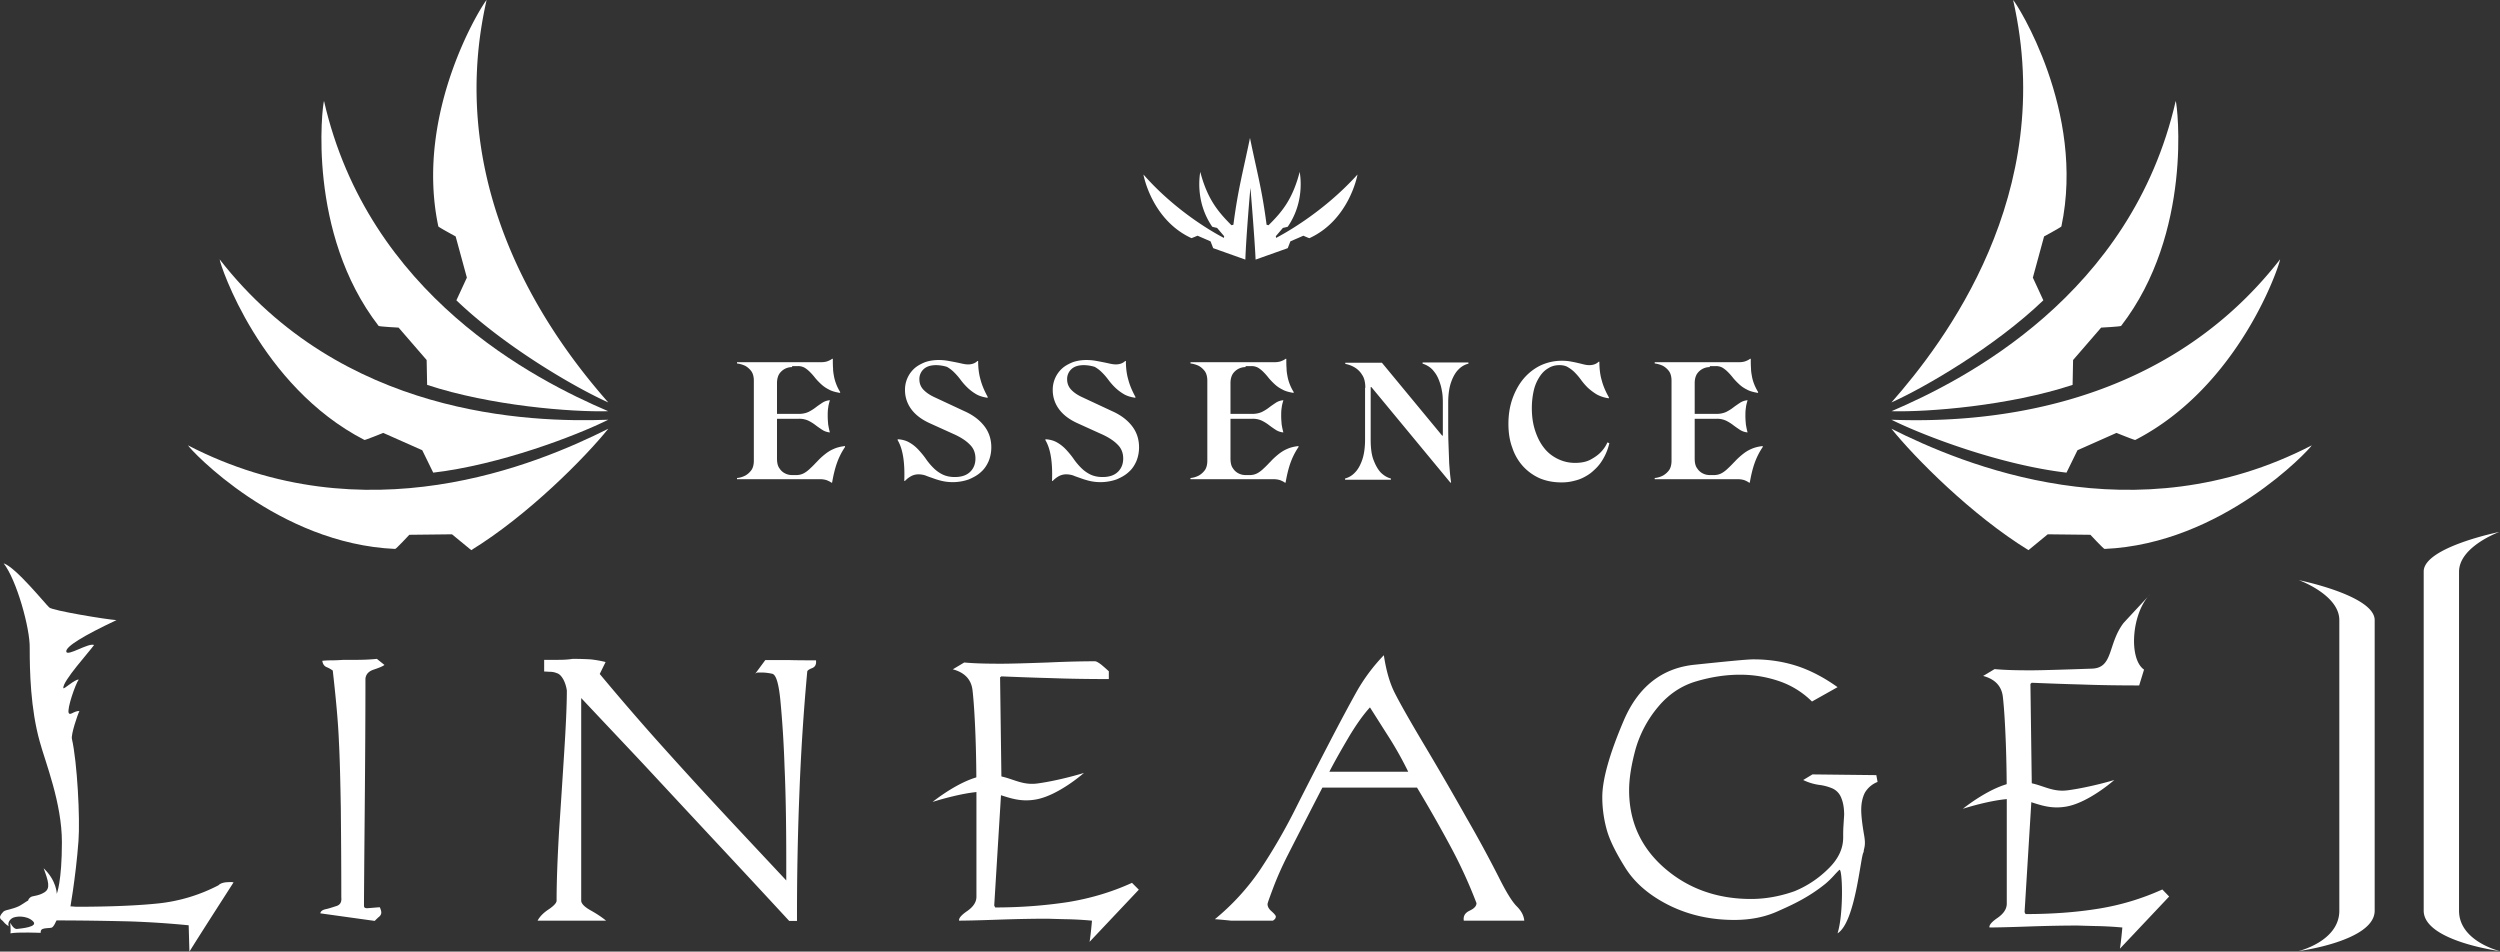 <svg width="155" height="59" fill="none" xmlns="http://www.w3.org/2000/svg"><rect width="100%" height="100%" fill="#333333" stroke="none"/><path d="M49.11 22.76a.95.95 0 00-.786.408c-.09.136-.15.332-.15.59v1.903h1.36c.227 0 .423-.045.59-.12.15-.076.302-.167.438-.273.136-.105.272-.196.408-.287a.972.972 0 01.484-.166c-.045.151-.09.302-.106.469-.03.166-.03.347-.03.513 0 .182.015.348.03.53.03.166.06.332.106.483a1.026 1.026 0 01-.484-.166c-.136-.091-.272-.182-.408-.287a2.646 2.646 0 00-.438-.273 1.316 1.316 0 00-.59-.12h-1.36v2.463c0 .257.045.468.15.605a.86.86 0 00.318.302c.136.075.287.12.469.12h.272a.983.983 0 00.469-.12c.136-.076.272-.182.408-.318.136-.12.272-.272.408-.408a4.04 4.04 0 01.453-.423c.167-.136.348-.257.56-.347.196-.091.438-.152.71-.182v.06c-.227.333-.393.68-.514 1.028-.12.348-.212.74-.287 1.18h-.045c-.076-.061-.182-.107-.288-.152a1.319 1.319 0 00-.453-.06h-5.11v-.076c.197-.015.363-.075.515-.151.136-.076.257-.181.362-.317.106-.136.167-.348.167-.605v-4.957c0-.257-.06-.468-.167-.605a1.195 1.195 0 00-.362-.317 1.705 1.705 0 00-.514-.15v-.076h5.154c.182 0 .333-.016.454-.061.12-.045.211-.09.287-.151h.045c0 .212 0 .408.015.59 0 .18.03.347.06.513a2.883 2.883 0 00.378.952v.06c-.271-.045-.513-.105-.694-.21a1.95 1.95 0 01-.484-.333 4.213 4.213 0 01-.363-.378 3.892 3.892 0 00-.317-.363 1.87 1.87 0 00-.333-.272.82.82 0 00-.438-.106h-.348v.06zM58.045 22.639c-.333 0-.59.075-.771.242a.823.823 0 00-.272.634c0 .242.075.454.241.635.167.181.409.348.71.484l1.845.861c.544.242.952.56 1.24.937.287.378.423.816.423 1.3 0 .317-.06.604-.166.861-.121.272-.273.499-.484.68-.212.197-.469.333-.756.454a3.019 3.019 0 01-1.663.09 4.639 4.639 0 01-.544-.166c-.166-.06-.317-.106-.453-.166a1.39 1.39 0 00-.424-.076.972.972 0 00-.468.106 1.52 1.52 0 00-.393.302h-.046c.046-1.148-.09-1.994-.408-2.523v-.06c.288.014.544.09.74.21.213.122.394.273.56.454.166.181.318.363.454.56.136.196.287.377.453.543.166.166.348.302.56.408.211.106.468.167.77.167.424 0 .741-.106.968-.333.212-.211.317-.483.317-.816 0-.332-.105-.62-.332-.846-.212-.227-.56-.469-1.043-.68l-1.467-.665c-.498-.227-.876-.514-1.133-.862a1.973 1.973 0 01-.393-1.179 1.778 1.778 0 01.574-1.345c.182-.166.408-.287.665-.393.257-.09.545-.136.862-.136.181 0 .363.016.544.046.166.03.333.06.484.09.151.03.287.06.423.091.136.03.257.046.363.046.242 0 .438-.076.574-.212h.046c0 .423.045.8.15 1.164.091.347.243.695.44 1.058v.06c-.303-.045-.545-.121-.742-.242a2.89 2.89 0 01-.529-.408 3.943 3.943 0 01-.408-.468 3.843 3.843 0 00-.393-.454 2.011 2.011 0 00-.453-.347 2.358 2.358 0 00-.665-.106zM67.205 22.639c-.332 0-.59.075-.77.242a.823.823 0 00-.273.634c0 .242.076.454.242.635.166.181.408.348.71.484l1.844.861c.545.242.953.56 1.24.937.287.378.423.816.423 1.3 0 .317-.06.604-.166.861-.12.272-.272.499-.484.68-.211.197-.468.333-.755.454a3.019 3.019 0 01-1.663.09 4.639 4.639 0 01-.544-.166c-.167-.06-.318-.106-.454-.166a1.39 1.39 0 00-.423-.076.972.972 0 00-.469.106 1.52 1.52 0 00-.393.302h-.045c.045-1.148-.09-1.994-.408-2.523v-.06c.287.014.544.09.74.21.212.122.393.273.56.454.166.181.317.363.453.56.136.196.287.377.454.543.166.166.347.302.559.408.212.106.469.167.77.167.424 0 .742-.106.968-.333.212-.211.318-.483.318-.816 0-.332-.106-.62-.333-.846-.212-.227-.56-.469-1.043-.68l-1.466-.665c-.499-.227-.877-.514-1.134-.862a1.973 1.973 0 01-.393-1.179 1.778 1.778 0 01.575-1.345c.181-.166.408-.287.665-.393.257-.09.544-.136.861-.136.182 0 .363.016.544.046a19.007 19.007 0 01.907.181c.136.03.257.045.363.045.242 0 .439-.075.575-.211h.045c0 .423.045.8.151 1.164.09.347.242.695.438 1.058v.06c-.302-.045-.544-.121-.74-.242a2.89 2.89 0 01-.53-.408 3.943 3.943 0 01-.407-.468 3.843 3.843 0 00-.393-.454 2.011 2.011 0 00-.454-.347 2.358 2.358 0 00-.665-.106zM77.227 22.76a.95.95 0 00-.786.408c-.09.136-.151.332-.151.59v1.903h1.36c.227 0 .424-.045.59-.12.151-.076.302-.167.438-.273.136-.105.272-.196.408-.287a.972.972 0 01.484-.166c-.045.151-.09.302-.106.469-.03.166-.03.347-.03.513 0 .182.015.348.03.53.03.166.06.332.106.483a1.027 1.027 0 01-.484-.166c-.136-.091-.272-.182-.408-.287a2.642 2.642 0 00-.438-.273 1.316 1.316 0 00-.59-.12h-1.36v2.463c0 .257.045.468.151.605a.86.86 0 00.317.302c.136.075.288.12.47.12h.271a.983.983 0 00.469-.12c.136-.076.272-.182.408-.318.136-.12.272-.272.408-.408.136-.15.287-.287.453-.423.167-.136.348-.257.56-.347.196-.091.438-.152.71-.182v.06c-.227.333-.393.68-.514 1.028-.12.348-.211.74-.287 1.18h-.045c-.076-.061-.182-.107-.287-.152a1.32 1.32 0 00-.454-.06h-5.11v-.076c.197-.015.364-.075.515-.151.136-.076.257-.181.362-.317.106-.136.167-.348.167-.605v-4.957c0-.257-.06-.468-.166-.605a1.194 1.194 0 00-.363-.317 1.704 1.704 0 00-.514-.15v-.076h5.154c.182 0 .333-.016.454-.061.12-.045.212-.09.287-.151h.045c0 .212 0 .408.016.59 0 .18.03.347.06.513a2.876 2.876 0 00.378.952v.06c-.272-.045-.514-.105-.695-.21a1.949 1.949 0 01-.484-.333 4.185 4.185 0 01-.363-.378 3.892 3.892 0 00-.317-.363 1.873 1.873 0 00-.333-.272.82.82 0 00-.438-.106h-.348v.06zM84.65 24.044c0-.332-.061-.604-.197-.8a1.312 1.312 0 00-.424-.439 1.716 1.716 0 00-.62-.242v-.075h2.268l3.734 4.518h.045v-2.04c0-.272-.015-.529-.06-.74a2.882 2.882 0 00-.152-.575 2.206 2.206 0 00-.196-.423c-.076-.12-.151-.211-.227-.302a1.408 1.408 0 00-.62-.378v-.075h2.842v.075c-.242.06-.453.182-.635.378-.15.151-.302.393-.423.725-.12.318-.196.756-.196 1.315v1.21c0 .422 0 .846.015 1.269l.045 1.27c.03.422.06.815.121 1.208h-.045L85.027 24h-.045v3.25c0 .558.06.997.196 1.314.121.317.272.56.423.726.182.18.394.317.635.377v.076h-2.842v-.076c.227-.06.439-.181.62-.378.151-.15.303-.392.424-.725.12-.317.196-.756.196-1.315v-3.204h.015zM96.682 22.639c-.257 0-.484.06-.696.196-.211.121-.393.303-.544.544a2.598 2.598 0 00-.348.832c-.075.332-.12.695-.12 1.088 0 .498.06.952.196 1.375.136.423.317.786.544 1.073.227.302.514.529.847.695.332.166.695.257 1.088.257.378 0 .695-.06.952-.196s.469-.288.62-.439c.181-.181.333-.393.438-.634l.121.045a3.454 3.454 0 01-.544 1.224 2.64 2.64 0 01-.393.438 2.405 2.405 0 01-.529.393c-.211.121-.423.212-.68.272a2.95 2.95 0 01-.847.106c-.483 0-.937-.09-1.33-.257a3.14 3.14 0 01-1.028-.74 3.192 3.192 0 01-.665-1.149c-.166-.438-.242-.937-.242-1.481s.076-1.058.242-1.541c.166-.469.393-.892.68-1.24.288-.347.65-.634 1.043-.83a3.1 3.1 0 011.36-.303c.197 0 .364.015.53.045.166.03.317.06.438.09.136.031.257.061.378.091s.227.046.348.046c.242 0 .438-.076.574-.212h.046c0 .424.045.816.15 1.164.091.348.243.695.44 1.043v.06a2.118 2.118 0 01-.757-.242 3.655 3.655 0 01-.544-.408 3.95 3.95 0 01-.408-.468 3.75 3.75 0 00-.378-.454 1.933 1.933 0 00-.438-.347c-.136-.09-.318-.136-.544-.136zM106.008 22.76a.954.954 0 00-.786.408c-.09.136-.151.332-.151.59v1.903h1.361c.226 0 .423-.045.589-.12.151-.076.302-.167.438-.273.137-.105.273-.196.409-.287a.97.97 0 01.483-.166c-.045.151-.09.302-.105.469-.031.166-.031.347-.031.513 0 .182.015.348.031.53.03.166.06.332.105.483a1.025 1.025 0 01-.483-.166c-.136-.091-.272-.182-.409-.287a2.646 2.646 0 00-.438-.273 1.316 1.316 0 00-.589-.12h-1.361v2.463c0 .257.045.468.151.605a.863.863 0 00.318.302c.136.075.287.12.468.12h.272a.982.982 0 00.469-.12c.136-.076.272-.182.408-.318.136-.12.272-.272.408-.408.136-.15.287-.287.454-.423.166-.136.347-.257.559-.347.197-.091.438-.152.711-.182v.06a4.35 4.35 0 00-.514 1.028c-.121.348-.212.74-.288 1.18h-.045a1.285 1.285 0 00-.287-.152 1.32 1.32 0 00-.454-.06h-5.109v-.076c.197-.015.363-.075.514-.151a1.2 1.2 0 00.363-.317c.106-.136.166-.348.166-.605v-4.957c0-.257-.06-.468-.166-.605a1.198 1.198 0 00-.363-.317 1.7 1.7 0 00-.514-.15v-.076h5.17c.181 0 .332-.016.453-.061s.212-.09.287-.151h.046c0 .212 0 .408.015.59 0 .18.03.347.06.513.031.166.076.317.136.469.061.15.137.317.242.483v.06c-.272-.045-.514-.105-.695-.21a1.942 1.942 0 01-.484-.333 4.23 4.23 0 01-.363-.378 3.75 3.75 0 00-.317-.363 1.876 1.876 0 00-.333-.272.817.817 0 00-.438-.106h-.363v.06zM37.713 24.951c-2.086-.937-6.424-3.46-9.417-6.332l.65-1.406-.696-2.554s-1.058-.574-1.073-.62C25.666 6.908 29.944.213 30.17 0c-2.75 12.045 4.293 21.264 7.543 24.951z" fill="#fff"/><path d="M37.713 25.495c-2.282.06-7.286-.332-11.231-1.632l-.03-1.541-1.739-2.01s-1.194-.061-1.24-.106c-4.458-5.773-3.491-13.662-3.385-13.95 2.751 12.046 13.09 17.305 17.625 19.24zM37.713 26.583c-1.436 1.784-4.958 5.35-8.495 7.526l-1.194-.982-2.646.03s-.816.877-.876.877c-7.286-.318-12.698-6.151-12.849-6.423 10.974 5.682 21.662 1.179 26.06-1.028z" fill="#fff"/><path d="M37.713 26.024c-2.04 1.013-6.742 2.796-10.853 3.28l-.68-1.39-2.419-1.074s-1.119.454-1.164.438c-6.485-3.34-8.964-10.896-8.979-11.198 7.573 9.733 19.182 10.125 24.095 9.944zM117.27 24.951c2.086-.937 6.424-3.46 9.417-6.332l-.65-1.406.696-2.554s1.058-.574 1.073-.62C129.318 6.908 125.04.213 124.813 0c2.751 12.045-4.293 21.264-7.543 24.951z" fill="#fff"/><path d="M117.27 25.495c2.282.06 7.286-.332 11.231-1.632l.03-1.541 1.739-2.01s1.194-.061 1.239-.106c4.46-5.773 3.492-13.662 3.386-13.95-2.751 12.046-13.105 17.305-17.625 19.24zM117.27 26.583c1.436 1.784 4.958 5.35 8.495 7.526l1.194-.982 2.646.03s.816.877.876.877c7.286-.318 12.698-6.151 12.849-6.423-10.974 5.682-21.661 1.179-26.06-1.028z" fill="#fff"/><path d="M117.27 26.024c2.041 1.013 6.742 2.796 10.853 3.28l.681-1.39 2.418-1.074s1.119.454 1.164.438c6.485-3.34 8.964-10.896 8.979-11.198-7.573 9.733-19.182 10.125-24.095 9.944zM79.117 14.75l-.016-.106.439-.514s.287-.06.302-.075c1.089-1.587.756-3.25.74-3.4-.437 1.677-1.072 2.463-1.934 3.31l-.12-.031c-.288-2.222-.59-3.234-1.029-5.38-.438 2.13-.74 3.158-1.028 5.38l-.12.03c-.862-.861-1.497-1.647-1.936-3.31-.015.152-.347 1.814.741 3.4.015.016.302.076.302.076l.439.514-.015.106c-.212-.106-2.797-1.436-4.989-3.93.016.107.545 2.827 2.978 3.945.015 0 .378-.151.378-.151l.801.348c0-.016.167.423.167.423l1.995.71c.045-1.375.302-4.413.317-4.443 0 .03.257 3.068.318 4.443l1.995-.71s.166-.439.166-.423l.802-.348s.362.166.378.151c2.433-1.118 2.962-3.838 2.977-3.944-2.252 2.493-4.852 3.823-5.048 3.929zM142.529 35.969s2.509.907 2.509 2.478v18.015c0 1.904-2.539 2.508-2.539 2.508s4.731-.62 4.731-2.508V38.447c0-1.526-4.701-2.478-4.701-2.478zM154.97 32.976s-2.51.907-2.51 2.478v21.007c0 1.904 2.54 2.509 2.54 2.509s-4.731-.62-4.731-2.509V35.44c-.016-1.511 4.701-2.463 4.701-2.463zM23.837 41.227c-.121.091-.348.182-.666.288-.317.105-.483.287-.514.559 0 2.176-.015 4.927-.045 8.266-.03 3.34-.045 5.275-.045 5.819 0 .106.06.15.196.15.257-.014.514-.044.786-.06.06.136.091.242.091.333 0 .09-.045.181-.136.257-.09.075-.181.166-.272.257l-3.371-.469c.015-.12.12-.211.332-.257.212-.045.424-.12.666-.196.241-.076.332-.257.302-.544 0-2.01-.015-3.854-.03-5.516-.03-1.663-.06-3.053-.121-4.202-.046-1.148-.182-2.599-.378-4.337a1.768 1.768 0 00-.378-.212c-.151-.06-.242-.196-.272-.392.136-.016.332-.03.59-.03.256 0 .498-.016.725-.03h.77c.424 0 .863-.016 1.3-.061l.47.377zM50.592 40.94c.03.242-.045.408-.242.484-.196.075-.302.151-.302.227a139.603 139.603 0 00-.484 7.495 187.801 187.801 0 00-.15 7.95h-.485a1266.3 1266.3 0 00-4.716-5.078c-1.693-1.814-3.038-3.264-4.05-4.352-1.014-1.089-2.465-2.615-4.324-4.595l.196.06v12.726c.016.18.212.377.59.589.378.212.695.423.952.635H33.33c.136-.257.362-.484.68-.696.317-.211.483-.392.499-.528 0-1.27.06-2.69.15-4.277.107-1.587.212-3.204.318-4.882.106-1.662.167-2.962.167-3.884a2.099 2.099 0 00-.212-.68c-.121-.211-.242-.347-.393-.393a1.124 1.124 0 00-.423-.09c-.121 0-.257-.016-.378-.016v-.725h.892c.302 0 .59-.015.876-.06.469 0 .832.015 1.104.03.272.03.574.075.937.166l-.363.74a161.777 161.777 0 003.432 3.99c1.27 1.421 2.615 2.902 4.02 4.413 1.406 1.512 2.782 2.977 4.112 4.398v-1.164c0-2.236-.03-4.2-.106-5.878a66.43 66.43 0 00-.257-4.111c-.105-1.073-.272-1.617-.514-1.662a3.29 3.29 0 00-.604-.076h-.257a.266.266 0 00-.197.09l.635-.86h1.542c.544.014 1.073.014 1.602.014zM70.606 55.161l-3.053 3.234c.075-.423.15-1.314.15-1.314a21.484 21.484 0 00-1.662-.091c-.665-.015-1.043-.03-1.134-.03-.74 0-1.753.015-3.053.06-1.285.046-2.086.06-2.389.06-.03-.15.137-.347.514-.604.363-.257.56-.544.56-.876V52.44v-3.083c0-1.3-.015-2.554-.06-3.763-.046-1.194-.106-2.13-.182-2.796-.076-.665-.484-1.103-1.224-1.3l.71-.423c.65.06 1.406.076 2.252.076.65 0 1.633-.03 2.933-.076 1.3-.06 2.282-.075 2.917-.075.091 0 .212.075.378.196.166.136.318.272.484.423v.484c-1.164 0-2.373-.015-3.598-.06-1.224-.03-2.252-.076-3.068-.106l-.076.06.09 6.756-.453 7.39.06.12c1.603 0 3.1-.12 4.505-.332 1.391-.227 2.721-.62 3.976-1.194l.423.423zM94.036 56.189c-.287-.287-.65-.877-1.103-1.783a77.24 77.24 0 00-2.01-3.703 204.68 204.68 0 00-2.691-4.64c-.907-1.526-1.512-2.599-1.8-3.188-.286-.59-.498-1.345-.634-2.252a11.19 11.19 0 00-1.708 2.297c-.454.816-.998 1.829-1.633 3.053s-1.33 2.569-2.07 4.035a35.62 35.62 0 01-2.268 3.93 14.446 14.446 0 01-2.797 3.052c.227.015.56.045.998.09h2.6c.121-.075.181-.15.181-.256 0-.06-.09-.166-.257-.318-.18-.15-.256-.302-.256-.453 0-.06.12-.393.347-.997.227-.605.53-1.3.922-2.07.393-.772 1.104-2.162 2.132-4.157h5.865a85.892 85.892 0 012.131 3.748 29.83 29.83 0 011.557 3.416c0 .18-.136.332-.423.468s-.408.333-.363.62h3.749c-.03-.318-.181-.605-.469-.892zm-11.609-8.357c.408-.786.831-1.512 1.24-2.207.423-.695.83-1.284 1.27-1.768.271.423.65 1.028 1.133 1.783.484.756.892 1.496 1.24 2.207h-4.883v-.015zM116.408 48.481a1.578 1.578 0 00-.786.666c-.151.302-.226.65-.226 1.072 0 .348.06.877.181 1.572.121.695-.03.786-.03 1.043-.182.09-.484 4.337-1.618 5.032.393-1.254.303-4.125.106-3.929-.302.287-.408.469-.846.846-1.059.862-2.102 1.33-2.918 1.693-.816.378-1.723.56-2.751.56-1.466 0-2.812-.303-4.036-.907-1.209-.605-2.116-1.376-2.706-2.313-.589-.937-.982-1.723-1.164-2.388a7.577 7.577 0 01-.272-2.01c0-1.072.439-2.66 1.33-4.745.892-2.085 2.358-3.25 4.384-3.46 2.041-.212 3.25-.333 3.658-.333.952 0 1.844.136 2.691.408.831.272 1.678.71 2.524 1.315l-1.587.891a5.325 5.325 0 00-2.01-1.254 7.462 7.462 0 00-2.464-.408c-.862 0-1.769.136-2.691.408-.937.272-1.738.816-2.388 1.602a7.12 7.12 0 00-1.391 2.63c-.257.952-.393 1.798-.393 2.523 0 1.95.741 3.567 2.207 4.836 1.466 1.27 3.265 1.905 5.351 1.905.907 0 1.814-.167 2.706-.484a6.42 6.42 0 002.056-1.36c.634-.605.952-1.255.952-1.965 0-.227 0-.453.015-.695l.045-.71c0-.423-.06-.771-.181-1.058a1.046 1.046 0 00-.529-.574 2.985 2.985 0 00-.847-.227 3.35 3.35 0 01-.982-.302l.574-.348 3.961.045.075.423z" fill="#fff"/><path d="M57.818 49.721s1.784-1.45 3.22-1.632c1.436-.167 2.04.665 3.31.483 1.406-.196 2.857-.65 2.857-.65s-1.587 1.406-2.993 1.648c-1.481.257-2.252-.529-3.386-.484-1.24.06-3.008.635-3.008.635zM134.487 55.585l-3.053 3.234c.075-.423.151-1.314.151-1.314a21.538 21.538 0 00-1.663-.09c-.665-.016-1.043-.031-1.133-.031-.741 0-1.754.015-3.054.06-1.285.046-2.086.06-2.388.06-.031-.15.136-.347.514-.604.362-.257.559-.544.559-.876v-3.159-3.083c0-1.3-.015-2.554-.061-3.763-.045-1.194-.105-2.13-.181-2.81-.075-.666-.484-1.104-1.224-1.3l.71-.424c.65.06 1.406.076 2.252.076.65 0 2.51-.06 3.81-.106 1.3-.06.952-1.511 1.919-2.81.061-.077 1.799-1.935 1.648-1.784-1.134 1.164-1.33 3.99-.363 4.655l-.302.982c-1.164 0-2.373-.015-3.598-.06-1.224-.03-2.252-.076-3.068-.106l-.076.075.091 6.756-.454 7.39.061.12c1.602 0 3.114-.105 4.505-.332a15.52 15.52 0 003.975-1.194l.423.438z" fill="#fff"/><path d="M121.699 50.144s1.784-1.45 3.22-1.632c1.436-.166 2.04.665 3.31.483 1.421-.196 2.857-.634 2.857-.634s-1.587 1.406-2.978 1.647c-1.481.257-2.252-.529-3.386-.483-1.27.045-3.023.62-3.023.62zM14.48 54.708c-.907 1.42-1.83 2.841-2.736 4.292l-.046-1.632a56.037 56.037 0 00-3.688-.242c-1.27-.03-2.827-.06-4.64-.06 0 0-.545-.726-.364-.817.182-.166 1.709-.03 1.709-.03 2.146 0 3.854-.075 5.14-.211a10.423 10.423 0 003.687-1.119c.136-.136.363-.196.666-.196.12-.015.211 0 .272.015z" fill="#fff"/><path d="M.225 34.926c.801 1.012 1.648 4.05 1.617 5.26 0 1.42.046 3.732.62 5.787.348 1.285 1.376 3.809 1.376 6.242s-.318 3.204-.318 3.204 0-.816-.816-1.587c.302.816.438 1.254.045 1.496s-.725.197-.861.302c-.151.121-.136.197-.136.197s-.257.15-.408.257c-.424.287-.998.302-1.134.438-.423.438-.09.484 0 .62.106.15.332.287.332.287s-.12-.257.182-.484c.196-.151.922-.212 1.315.166.378.363-.74.454-.983.484-.226.03-.423-.393-.423-.393s.046.529.015.665c.439-.09 1.875-.03 1.875-.03s-.03-.182.12-.242c.152-.06.394-.045.545-.076.151-.03.317-.468.317-.468l.786-.393s.408-2.222.575-4.519c.106-1.39-.076-4.881-.408-6.332-.06-.272.347-1.496.468-1.723-.347-.015-.574.302-.665.121-.12-.257.423-1.813.62-2.07-.242-.03-.937.634-.952.529-.076-.408 1.647-2.297 1.904-2.675-.348-.151-1.678.74-1.723.408-.045-.303 1.058-.983 3.114-1.95-.56-.03-3.99-.59-4.172-.786C2.84 37.48.98 35.168.225 34.926z" fill="#fff"/></svg>